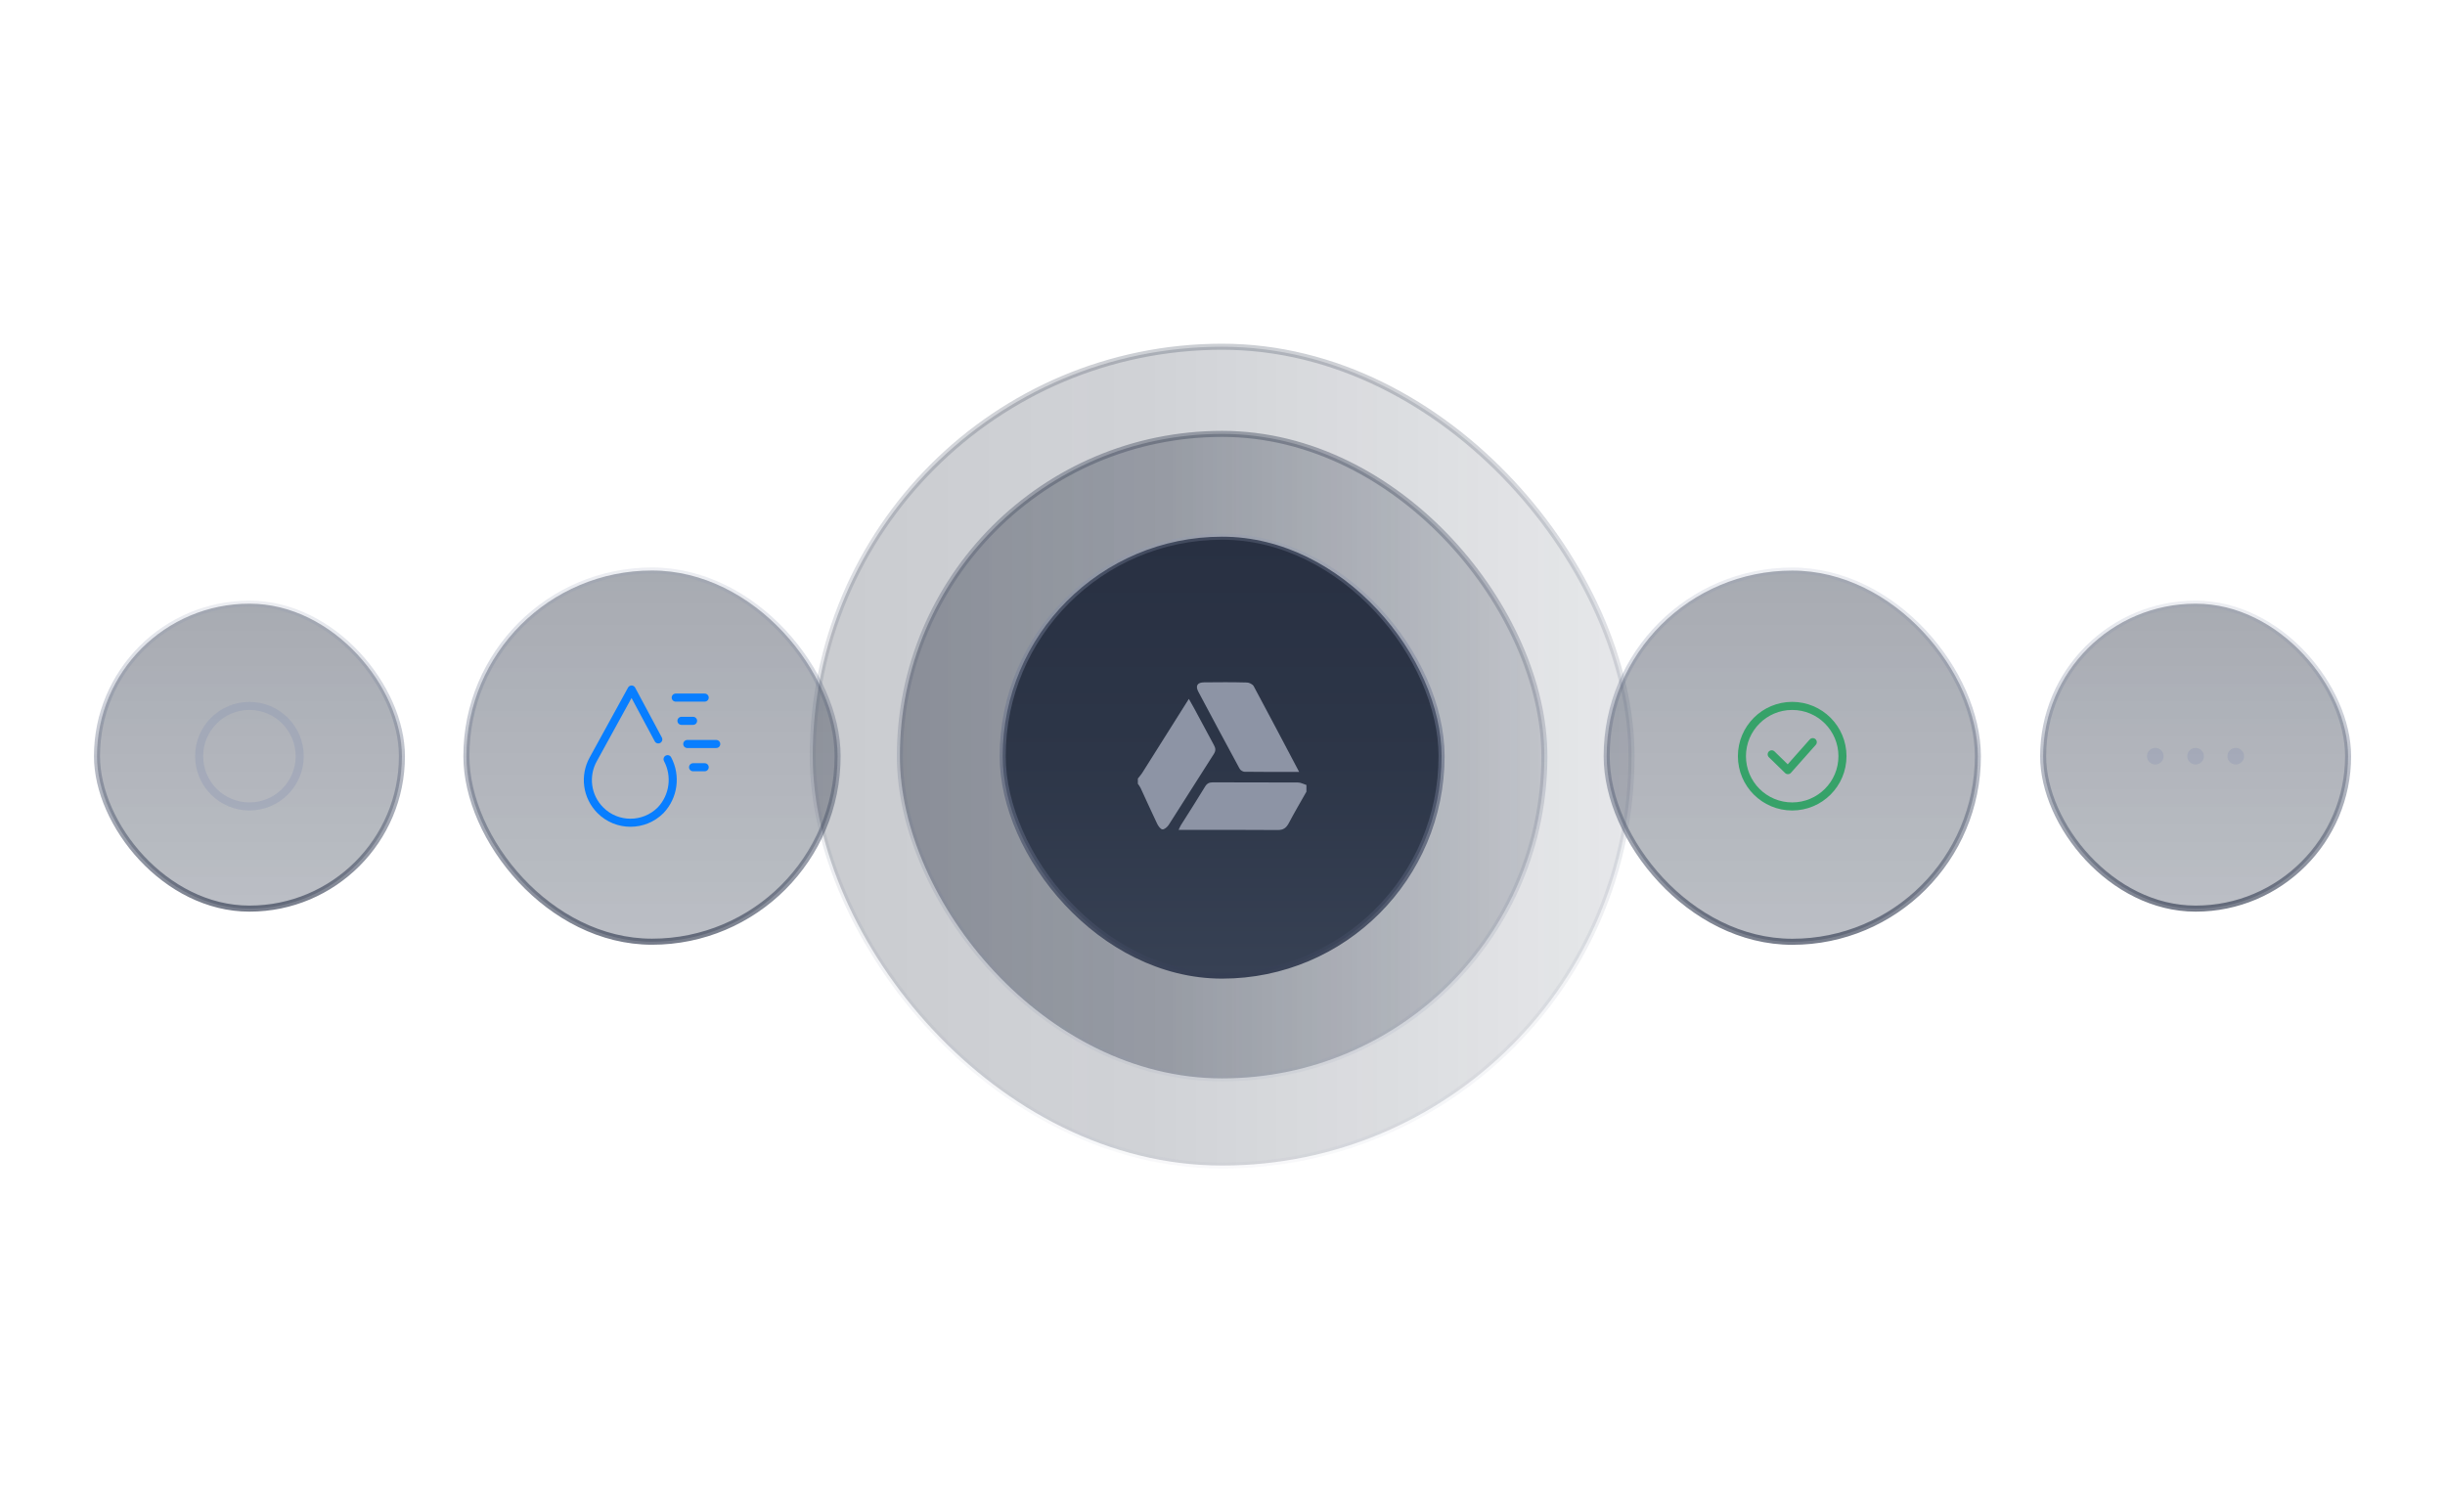 <?xml version="1.0" encoding="UTF-8"?>
<svg id="_图层_1" data-name=" 图层 1" xmlns="http://www.w3.org/2000/svg" xmlns:xlink="http://www.w3.org/1999/xlink" viewBox="0 0 303 187.41">
  <defs>
    <style>
      .cls-1, .cls-2, .cls-3, .cls-4 {
        fill: none;
      }

      .cls-2 {
        stroke: #087eff;
      }

      .cls-2, .cls-3 {
        stroke-linecap: round;
        stroke-linejoin: round;
      }

      .cls-3 {
        stroke: #36a269;
      }

      .cls-5 {
        fill: url(#_未命名的渐变_103);
        opacity: .25;
        stroke: url(#_未命名的渐变_210-5);
      }

      .cls-5, .cls-6, .cls-7, .cls-4, .cls-8, .cls-9, .cls-10, .cls-11 {
        stroke-miterlimit: 10;
      }

      .cls-5, .cls-6, .cls-7, .cls-8, .cls-9, .cls-10, .cls-11 {
        stroke-width: .75px;
      }

      .cls-12 {
        fill: #8f99b4;
      }

      .cls-13 {
        fill: #8d94a5;
      }

      .cls-6 {
        fill: url(#_未命名的渐变_103-2);
        opacity: .4;
        stroke: url(#_未命名的渐变_210-6);
      }

      .cls-7 {
        fill: url(#_未命名的渐变_63);
        stroke: url(#_未命名的渐变_210);
      }

      .cls-7, .cls-8, .cls-9, .cls-10 {
        opacity: .68;
      }

      .cls-4 {
        stroke: #8f99b4;
      }

      .cls-4, .cls-14 {
        opacity: .39;
      }

      .cls-8 {
        fill: url(#_未命名的渐变_63-3);
        stroke: url(#_未命名的渐变_210-3);
      }

      .cls-9 {
        fill: url(#_未命名的渐变_63-2);
        stroke: url(#_未命名的渐变_210-2);
      }

      .cls-10 {
        fill: url(#_未命名的渐变_63-4);
        stroke: url(#_未命名的渐变_210-4);
      }

      .cls-11 {
        fill: url(#_未命名的渐变_214);
        stroke: url(#_未命名的渐变_210-7);
      }

      .cls-15 {
        isolation: isolate;
      }
    </style>
    <linearGradient id="_未命名的渐变_63" data-name="未命名的渐变 63" x1="30.91" y1="74.81" x2="30.91" y2="112.6" gradientUnits="userSpaceOnUse">
      <stop offset="0" stop-color="#283042" stop-opacity=".6"/>
      <stop offset="1" stop-color="#374154" stop-opacity=".5"/>
    </linearGradient>
    <linearGradient id="_未命名的渐变_210" data-name="未命名的渐变 210" x1="30.91" y1="74.43" x2="30.91" y2="112.98" gradientUnits="userSpaceOnUse">
      <stop offset="0" stop-color="#8f99b4" stop-opacity=".24"/>
      <stop offset="1" stop-color="#353e53"/>
    </linearGradient>
    <linearGradient id="_未命名的渐变_63-2" data-name="未命名的渐变 63" x1="-504.5" y1="70.7" x2="-504.5" y2="116.71" gradientTransform="translate(726.61 187.41) scale(1 -1)" xlink:href="#_未命名的渐变_63"/>
    <linearGradient id="_未命名的渐变_210-2" data-name="未命名的渐变 210" x1="-504.5" y1="70.33" x2="-504.5" y2="117.08" gradientTransform="translate(726.61 187.41) scale(1 -1)" xlink:href="#_未命名的渐变_210"/>
    <linearGradient id="_未命名的渐变_63-3" data-name="未命名的渐变 63" x1="-554.49" y1="74.81" x2="-554.49" y2="112.6" gradientTransform="translate(826.57 187.41) scale(1 -1)" xlink:href="#_未命名的渐变_63"/>
    <linearGradient id="_未命名的渐变_210-3" data-name="未命名的渐变 210" x1="-554.49" y1="74.43" x2="-554.49" y2="112.98" gradientTransform="translate(826.57 187.41) scale(1 -1)" xlink:href="#_未命名的渐变_210"/>
    <linearGradient id="_未命名的渐变_63-4" data-name="未命名的渐变 63" x1="80.8" y1="70.7" x2="80.8" y2="116.71" xlink:href="#_未命名的渐变_63"/>
    <linearGradient id="_未命名的渐变_210-4" data-name="未命名的渐变 210" x1="80.8" y1="70.33" x2="80.8" y2="117.08" xlink:href="#_未命名的渐变_210"/>
    <linearGradient id="_未命名的渐变_103" data-name="未命名的渐变 103" x1="100.72" y1="93.71" x2="202.19" y2="93.71" gradientUnits="userSpaceOnUse">
      <stop offset="0" stop-color="#283042"/>
      <stop offset=".42" stop-color="#2b3446" stop-opacity=".87"/>
      <stop offset="1" stop-color="#374154" stop-opacity=".5"/>
    </linearGradient>
    <linearGradient id="_未命名的渐变_210-5" data-name="未命名的渐变 210" x1="151.45" y1="144.82" x2="151.45" y2="42.59" xlink:href="#_未命名的渐变_210"/>
    <linearGradient id="_未命名的渐变_103-2" data-name="未命名的渐变 103" x1="111.52" x2="191.39" xlink:href="#_未命名的渐变_103"/>
    <linearGradient id="_未命名的渐变_210-6" data-name="未命名的渐变 210" x1="151.45" y1="134.01" x2="151.45" y2="53.4" xlink:href="#_未命名的渐变_210"/>
    <linearGradient id="_未命名的渐变_214" data-name="未命名的渐变 214" x1="151.45" y1="66.51" x2="151.45" y2="120.9" gradientUnits="userSpaceOnUse">
      <stop offset="0" stop-color="#283042"/>
      <stop offset=".51" stop-color="#2d3648"/>
      <stop offset="1" stop-color="#374154"/>
    </linearGradient>
    <linearGradient id="_未命名的渐变_210-7" data-name="未命名的渐变 210" x1="151.45" y1="66.14" x2="151.45" y2="121.27" xlink:href="#_未命名的渐变_210"/>
  </defs>
  <g>
    <path class="cls-1" d="M51.73,110.64c0,.78,.41,1.51,1.09,1.9l2.5,1.45v-10.88l14.25-8.34-3.63-2.14-14.22,8.34v9.66h.01Z"/>
    <path class="cls-1" d="M74.39,97.57h0l-2.56-1.47c-.59-.37-1.33-.37-1.92,0l-13.15,7.69h0v10.06c.02,.62,.34,1.18,.87,1.5l2.72,1.6v-11.01l11.31-6.8h0v12.06c0,.92-.5,1.76-1.29,2.23l-8.1,4.68c-.8,.45-1.78,.45-2.57,0l-8.16-4.71c-.79-.46-1.28-1.3-1.29-2.21v-9.39c0-.92,.48-1.77,1.27-2.23l8.36-5.02,4.64-2.72-2.09-1.23c-.9-.52-2-.52-2.9,0l-11.55,6.67c-.9,.51-1.45,1.47-1.45,2.5v13.34c0,1.03,.55,1.99,1.45,2.5l11.55,6.67c.9,.53,2.01,.53,2.9,0l11.55-6.67c.89-.52,1.45-1.47,1.45-2.5v-13.27c.09-.89-.31-1.76-1.05-2.27,0,0,.01,0,.01,0Z"/>
    <path class="cls-1" d="M100.25,99.44c-.79-.59-1.68-1.02-2.63-1.27-1.14-.3-2.32-.45-3.5-.44h-9.39v18.29h3.77v-5.44h5.62c1.18,.02,2.36-.13,3.5-.44,.95-.24,1.84-.67,2.63-1.25,.7-.53,1.27-1.22,1.65-2.01,.41-.86,.61-1.79,.6-2.74,.02-.93-.18-1.86-.58-2.7-.38-.8-.96-1.49-1.67-2.01h0Zm-2.94,8.09c-.88,.77-2.03,1.16-3.19,1.09h-5.62v-8.88h5.62c2.6,.22,4.54,2.51,4.31,5.12-.08,.99-.48,1.93-1.12,2.68h0Z"/>
    <path class="cls-1" d="M107.3,97.23c-.54-.03-1.07,.19-1.43,.6-.34,.37-.53,.86-.53,1.36s.19,1,.53,1.38c.37,.4,.89,.61,1.43,.58,.53,.02,1.05-.19,1.41-.58,.35-.37,.55-.87,.54-1.38,0-.51-.19-1-.54-1.36-.36-.4-.88-.62-1.41-.6Z"/>
    <rect class="cls-1" x="105.47" y="102.72" width="3.66" height="13.31"/>
    <path class="cls-1" d="M125.48,103.79c-1.66-1.01-3.59-1.48-5.53-1.34h-7.05v13.58h3.63v-11.75h3.39c.98-.06,1.94,.23,2.72,.82,.69,.72,1.04,1.71,.94,2.7v8.23h3.63v-8.23c.11-1.54-.53-3.03-1.72-4.01h-.01Z"/>
    <path class="cls-1" d="M134.82,102.92c-.92,.28-1.77,.74-2.52,1.34-.68,.55-1.23,1.25-1.6,2.05-.75,1.7-.75,3.63,0,5.33,.37,.8,.92,1.51,1.6,2.07,.75,.59,1.61,1.04,2.52,1.32,1.06,.32,2.17,.48,3.28,.47h3.26v.27c.09,1.03-.3,2.05-1.05,2.76-.86,.65-1.92,.97-2.99,.89-.78,0-1.56-.11-2.3-.34-.71-.22-1.39-.55-2.01-.96l-.91,1.56c.4,.28,.82,.52,1.27,.71,.46,.2,.93,.36,1.41,.49,.48,.12,.96,.22,1.45,.29,.45,.03,.89,.03,1.34,0,1.1,.02,2.19-.11,3.25-.4,.84-.21,1.63-.59,2.32-1.12,.61-.48,1.1-1.1,1.41-1.81,.31-.7,.47-1.46,.45-2.23v-13.15h-6.91c-1.11-.01-2.22,.15-3.28,.47h.01Zm6.55,10.73h-3.26c-1.11,.06-2.2-.36-2.97-1.16-.81-1.03-1.2-2.32-1.07-3.63-.08-1.25,.3-2.48,1.07-3.46,.78-.8,1.86-1.22,2.97-1.16h3.26v9.41Z"/>
    <path class="cls-1" d="M160.51,106.49c1.01-.29,1.91-.87,2.59-1.67,.55-.81,.83-1.78,.8-2.76,0-.64-.18-1.26-.51-1.81-.37-.63-.89-1.16-1.52-1.54-.78-.48-1.64-.83-2.54-1.03-1.15-.26-2.33-.38-3.52-.36-1.56-.02-3.11,.23-4.59,.74-1.24,.43-2.4,1.08-3.41,1.92l1.16,1.58c.9-.81,1.96-1.42,3.1-1.81,1.17-.38,2.4-.56,3.63-.54,1.05-.06,2.1,.22,2.99,.78,.72,.53,1.14,1.37,1.12,2.27,0,2.27-1.25,3.39-3.79,3.39h-4.82v1.96h5.44c1.09-.08,2.17,.22,3.06,.85,.67,.62,1.03,1.5,.98,2.41,.02,1.02-.43,1.98-1.23,2.61-1.17,.8-2.58,1.17-3.99,1.05-1.24,0-2.46-.2-3.63-.62-1.17-.45-2.24-1.13-3.15-1.99l-1.31,1.56c1.06,.96,2.29,1.7,3.63,2.19,1.51,.56,3.11,.83,4.71,.82,1.36,.02,2.72-.12,4.04-.42,.99-.23,1.94-.62,2.81-1.14,.68-.42,1.24-1.01,1.63-1.7,.35-.64,.53-1.36,.53-2.09,.05-1.12-.36-2.22-1.12-3.05-.86-.81-1.94-1.37-3.1-1.6h0Z"/>
    <path class="cls-1" d="M172.3,114.07l6.65-5.02c.53-.4,1.03-.8,1.52-1.23,.48-.41,.91-.87,1.29-1.38,.38-.52,.68-1.08,.91-1.69,.23-.68,.34-1.39,.33-2.1,0-.74-.16-1.48-.49-2.14-.35-.68-.87-1.27-1.5-1.7-.76-.52-1.62-.9-2.52-1.11-1.19-.29-2.41-.43-3.63-.4-1.56-.02-3.11,.23-4.59,.74-1.28,.44-2.47,1.11-3.5,1.99l1.16,1.58c.9-.81,1.96-1.42,3.1-1.81,1.17-.38,2.4-.56,3.63-.54,1.16-.09,2.32,.26,3.23,1,.73,.69,1.13,1.66,1.07,2.67,0,.81-.25,1.6-.74,2.25-.5,.66-1.12,1.22-1.81,1.67l-9.39,7.25v2.09h16.19v-2.1h-10.9v-.02h-.01Z"/>
  </g>
  <g>
    <g>
      <rect class="cls-7" x="12.02" y="74.81" width="37.79" height="37.79" rx="18.9" ry="18.9"/>
      <circle class="cls-4" cx="30.91" cy="93.71" r="6.23"/>
    </g>
    <g>
      <rect class="cls-9" x="199.1" y="70.7" width="46" height="46" rx="23" ry="23" transform="translate(444.21 187.41) rotate(-180)"/>
      <g>
        <circle class="cls-3" cx="222.1" cy="93.71" r="6.23"/>
        <polyline class="cls-3" points="219.56 93.48 221.57 95.44 224.65 91.97"/>
      </g>
    </g>
    <g>
      <rect class="cls-8" x="253.19" y="74.81" width="37.79" height="37.79" rx="18.9" ry="18.9" transform="translate(544.18 187.41) rotate(-180)"/>
      <g class="cls-14">
        <g>
          <circle class="cls-12" cx="267.1" cy="93.71" r="1.03"/>
          <circle class="cls-12" cx="272.09" cy="93.71" r="1.03"/>
          <circle class="cls-12" cx="277.07" cy="93.71" r="1.03"/>
        </g>
      </g>
    </g>
    <g>
      <rect class="cls-10" x="57.8" y="70.7" width="46" height="46" rx="23" ry="23"/>
      <g class="cls-15">
        <path class="cls-2" d="M82.73,94.08c1.1,2.07,.76,4.62-.86,6.33-2.06,2.06-5.41,2.07-7.47,0-1.68-1.68-2.03-4.27-.87-6.33l4.74-8.63,3.31,6.18m2.16-5.18h3.59m-2.88,2.88h1.44m0,5.75h1.44m-2.16-2.88h3.59"/>
      </g>
    </g>
    <g>
      <g>
        <rect class="cls-5" x="100.72" y="42.97" width="101.47" height="101.47" rx="50.74" ry="50.74"/>
        <rect class="cls-6" x="111.52" y="53.77" width="79.87" height="79.87" rx="39.93" ry="39.93"/>
        <rect class="cls-11" x="124.26" y="66.51" width="54.39" height="54.39" rx="27.19" ry="27.19"/>
      </g>
      <g>
        <path class="cls-13" d="M141.01,96.48c.18-.23,.38-.44,.53-.68,1.91-3.03,3.82-6.06,5.79-9.19,.25,.45,.47,.82,.67,1.19,.81,1.51,1.61,3.02,2.43,4.52,.22,.4,.26,.7,0,1.11-1.88,2.93-3.72,5.87-5.6,8.8-.17,.26-.54,.58-.78,.55-.25-.03-.51-.42-.65-.7-.7-1.47-1.37-2.96-2.05-4.43-.09-.19-.22-.35-.34-.52,0-.22,0-.44,0-.65Z"/>
        <path class="cls-13" d="M161.9,98.11c-.73,1.29-1.49,2.58-2.18,3.89-.32,.6-.68,.87-1.39,.86-4.05-.03-8.1-.02-12.27-.02,.12-.24,.19-.43,.29-.59,1-1.59,2.02-3.16,2.99-4.77,.24-.4,.52-.53,.98-.53,3.51,.02,7.02,0,10.53,.02,.35,0,.7,.2,1.05,.31v.82Z"/>
        <path class="cls-13" d="M160.99,95.66c-2.36,0-4.56,.01-6.76-.02-.21,0-.51-.19-.61-.38-1.72-3.18-3.43-6.36-5.12-9.55-.38-.72-.11-1.15,.72-1.15,1.77-.02,3.53-.03,5.3,.02,.29,0,.72,.22,.85,.46,1.88,3.49,3.71,6.99,5.63,10.62Z"/>
      </g>
    </g>
  </g>
</svg>
